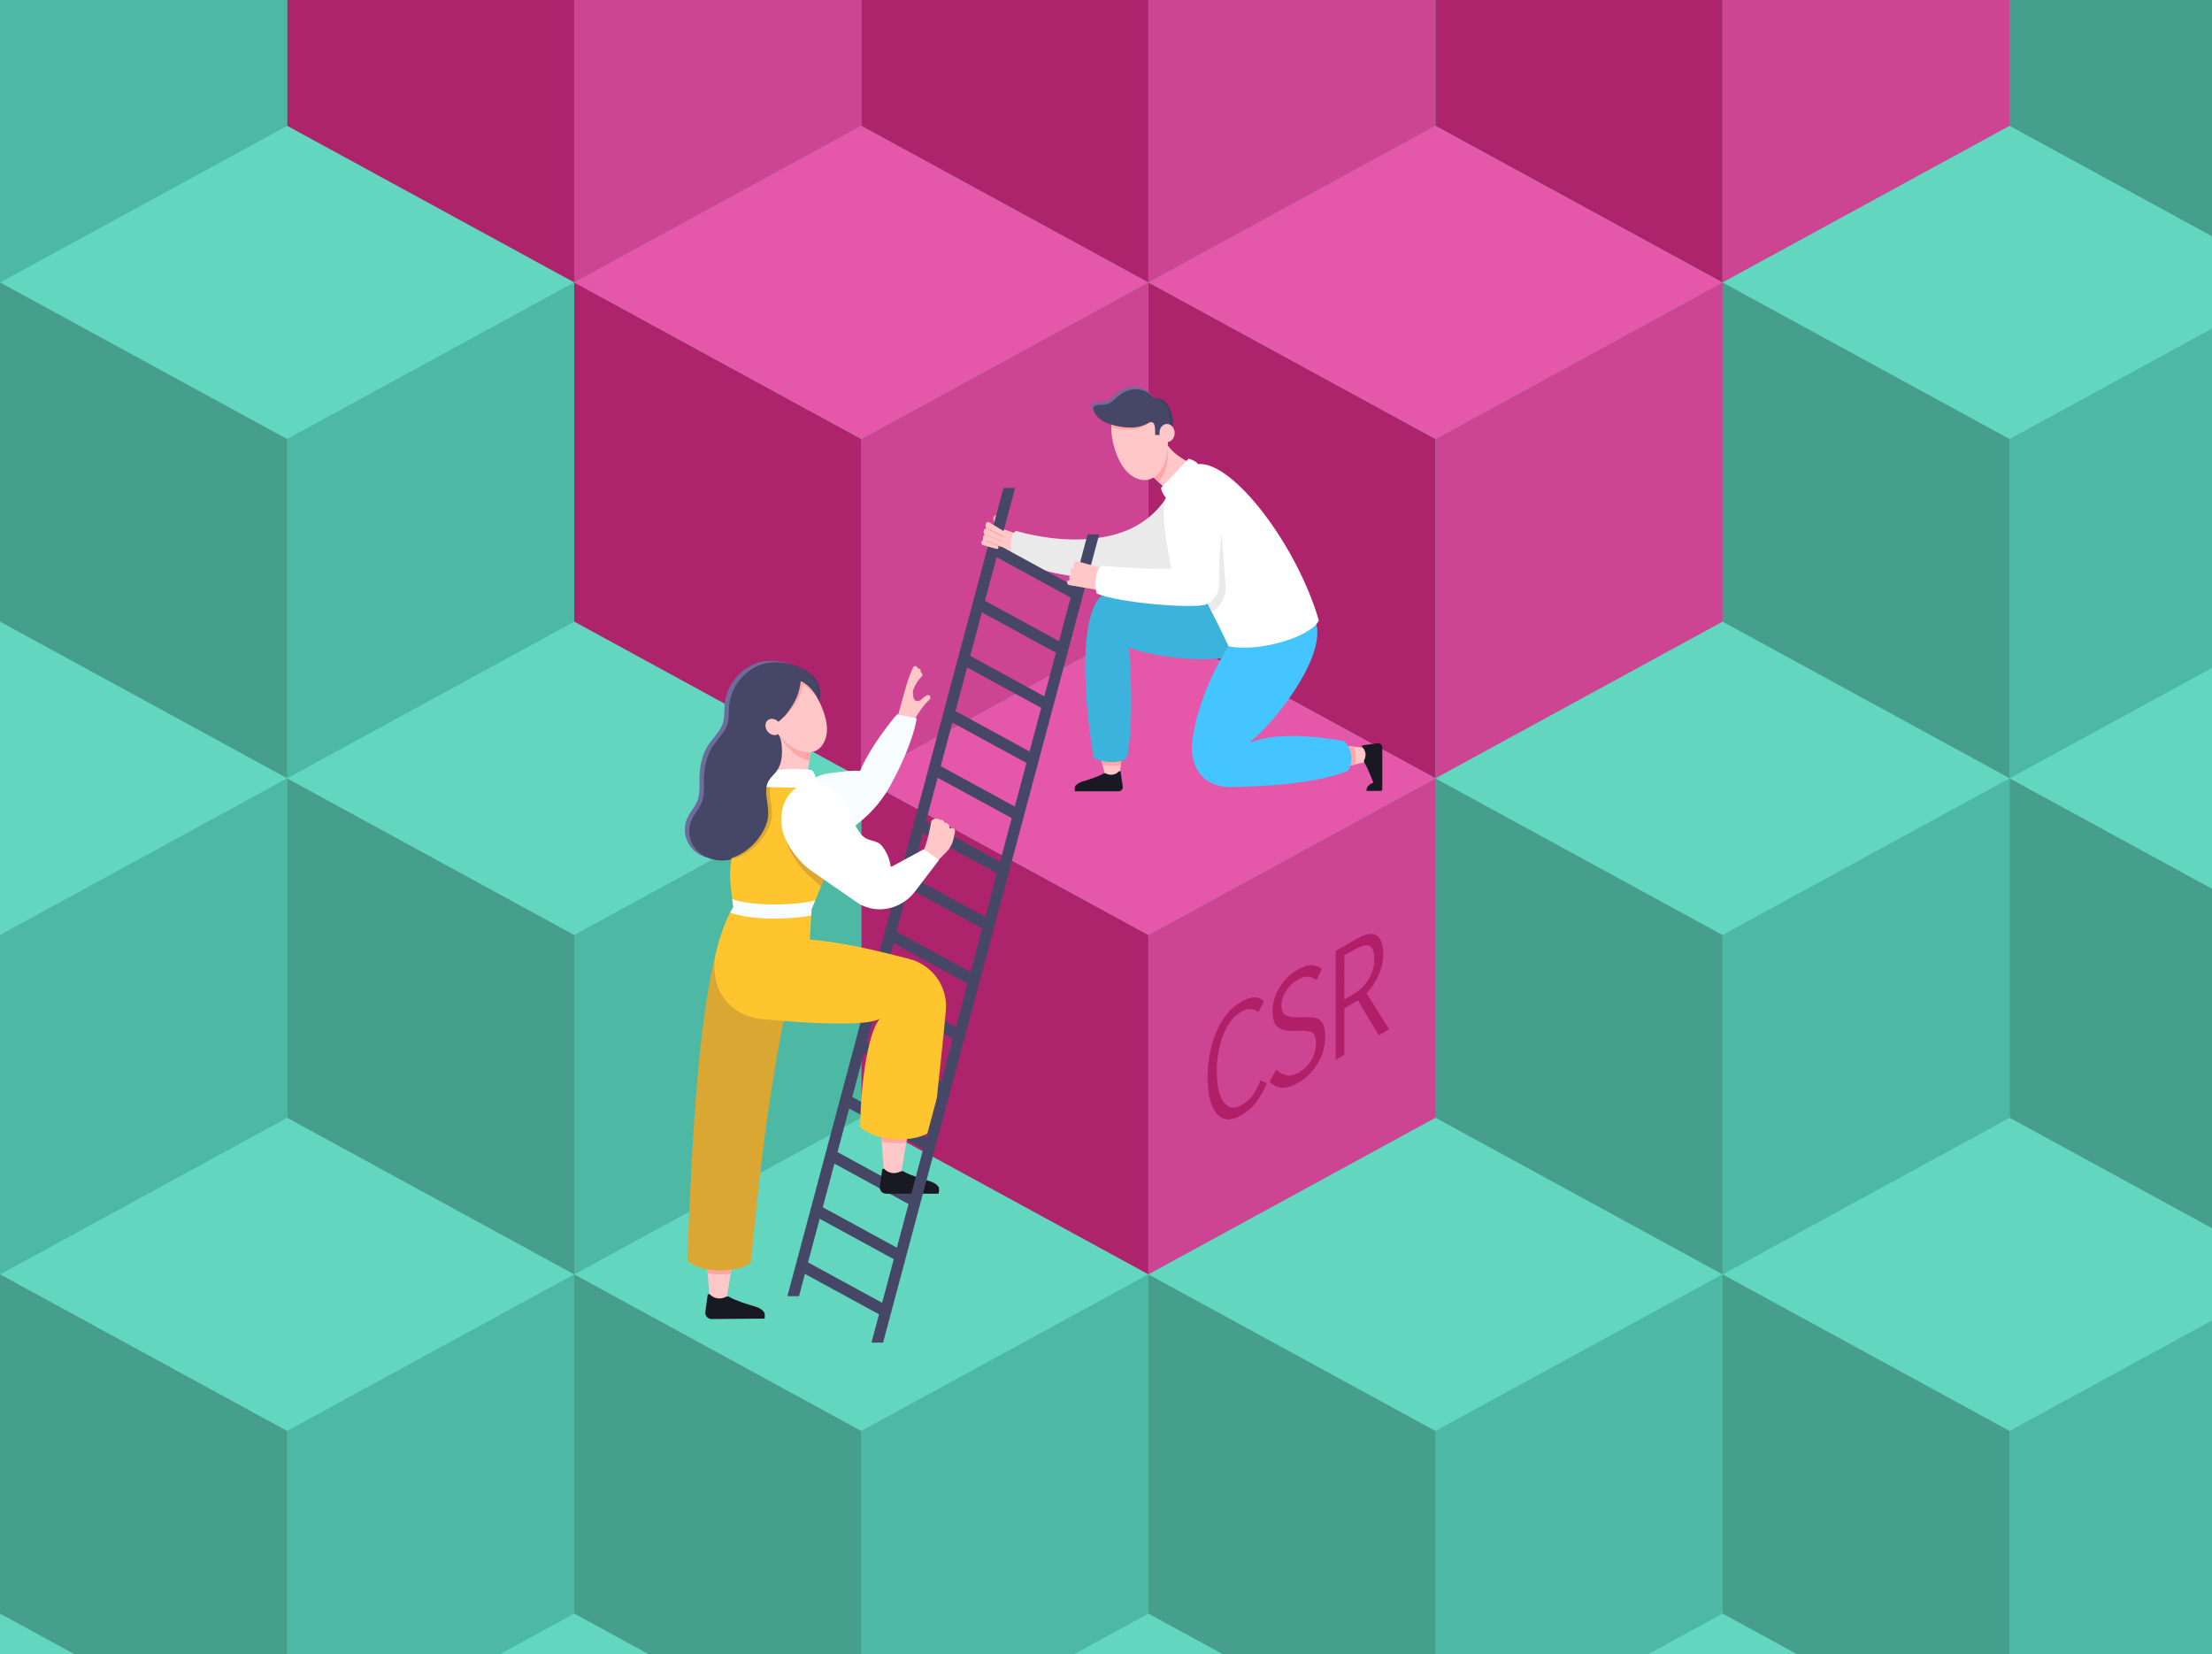 <?xml version="1.0" encoding="UTF-8"?> <svg xmlns="http://www.w3.org/2000/svg" id="Laag_1" viewBox="0 0 762.78 570.35"><defs><style>.cls-1{fill:#f6fcff;}.cls-2{fill:#eaeaea;}.cls-3{fill:#e557a8;}.cls-4{fill:#fff;}.cls-5{fill:#ffc7c7;}.cls-6{fill:#ffc52e;}.cls-7{fill:#ffa6a6;}.cls-8{fill:#63d6c0;}.cls-9{fill:#ae246c;}.cls-10{fill:#b11f69;}.cls-11{fill:#cc4492;}.cls-12{fill:#dba733;}.cls-13{fill:#191924;}.cls-14{fill:#3cb3dd;}.cls-15{fill:#3f3f63;}.cls-16{fill:#464666;}.cls-17{fill:#45c5ff;}.cls-18{fill:#6d6d9c;}.cls-19{fill:#469e8d;}.cls-20{fill:#4db9a5;}.cls-21{fill:none;stroke:#464666;stroke-miterlimit:10;stroke-width:4px;}</style></defs><rect class="cls-20" x="-549" y="-172.65" width="2075" height="828"></rect><polygon class="cls-19" points="594 439.34 692.99 493.34 692.99 610.34 594 556.34 594 439.34"></polygon><polygon class="cls-20" points="791.99 439.34 692.99 493.34 692.99 610.34 791.99 556.34 791.99 439.34"></polygon><polygon class="cls-8" points="692.99 385.34 594 439.34 692.99 493.34 791.99 439.34 692.99 385.34"></polygon><polygon class="cls-19" points="396 439.34 495 493.34 495 610.34 396 556.34 396 439.34"></polygon><polygon class="cls-20" points="594 439.34 495 493.34 495 610.34 594 556.34 594 439.34"></polygon><polygon class="cls-8" points="495 385.34 396 439.34 495 493.34 594 439.34 495 385.34"></polygon><polygon class="cls-19" points="198.01 439.34 297 493.34 297 610.34 198.01 556.34 198.01 439.34"></polygon><polygon class="cls-20" points="396 439.34 297 493.34 297 610.34 396 556.34 396 439.34"></polygon><polygon class="cls-8" points="297 385.34 198.01 439.34 297 493.34 396 439.34 297 385.34"></polygon><polygon class="cls-19" points=".01 439.34 99.01 493.34 99.01 610.34 .01 556.34 .01 439.34"></polygon><polygon class="cls-20" points="198.01 439.34 99.01 493.34 99.01 610.34 198.01 556.34 198.01 439.34"></polygon><polygon class="cls-8" points="99.01 385.34 .01 439.34 99.01 493.34 198.01 439.34 99.01 385.34"></polygon><polygon class="cls-20" points=".01 439.34 -98.99 493.34 -98.99 610.34 .01 556.34 .01 439.34"></polygon><polygon class="cls-8" points="-98.99 385.34 -197.98 439.34 -98.99 493.34 .01 439.34 -98.99 385.34"></polygon><polygon class="cls-19" points="594 97.35 692.99 151.35 692.99 268.35 594 214.35 594 97.35"></polygon><polygon class="cls-20" points="791.99 97.35 692.99 151.35 692.99 268.35 791.99 214.35 791.99 97.35"></polygon><polygon class="cls-8" points="692.99 43.35 594 97.35 692.99 151.35 791.99 97.35 692.99 43.35"></polygon><polygon class="cls-9" points="396 97.35 495 151.35 495 268.35 396 214.35 396 97.35"></polygon><polygon class="cls-11" points="594 97.35 495 151.35 495 268.35 594 214.35 594 97.35"></polygon><polygon class="cls-3" points="495 43.35 396 97.35 495 151.35 594 97.35 495 43.35"></polygon><polygon class="cls-9" points="198.01 97.35 297 151.35 297 268.35 198.01 214.35 198.01 97.35"></polygon><polygon class="cls-11" points="396 97.35 297 151.35 297 268.35 396 214.35 396 97.35"></polygon><polygon class="cls-3" points="297 43.35 198.01 97.35 297 151.35 396 97.35 297 43.35"></polygon><polygon class="cls-19" points=".01 97.35 99.01 151.35 99.01 268.35 .01 214.35 .01 97.35"></polygon><polygon class="cls-20" points="198.01 97.35 99.01 151.35 99.01 268.35 198.01 214.35 198.01 97.35"></polygon><polygon class="cls-8" points="99.01 43.35 .01 97.35 99.01 151.35 198.01 97.35 99.01 43.35"></polygon><polygon class="cls-20" points=".01 97.35 -98.99 151.35 -98.99 268.35 .01 214.35 .01 97.35"></polygon><polygon class="cls-8" points="-98.99 43.35 -197.98 97.35 -98.99 151.35 .01 97.35 -98.99 43.35"></polygon><polygon class="cls-19" points="692.99 268.35 791.99 322.35 791.99 439.34 692.99 385.34 692.99 268.35"></polygon><polygon class="cls-8" points="791.99 214.35 692.99 268.35 791.99 322.35 890.99 268.35 791.99 214.35"></polygon><polygon class="cls-19" points="495 268.35 594 322.35 594 439.34 495 385.34 495 268.35"></polygon><polygon class="cls-20" points="692.99 268.35 594 322.35 594 439.34 692.99 385.34 692.99 268.35"></polygon><polygon class="cls-8" points="594 214.35 495 268.35 594 322.35 692.99 268.35 594 214.35"></polygon><polygon class="cls-9" points="297 268.35 396 322.35 396 439.34 297 385.34 297 268.35"></polygon><polygon class="cls-11" points="495 268.35 396 322.35 396 439.34 495 385.34 495 268.35"></polygon><polygon class="cls-3" points="396 214.35 297 268.35 396 322.35 495 268.35 396 214.35"></polygon><polygon class="cls-19" points="99.01 268.35 198.01 322.35 198.01 439.34 99.01 385.34 99.01 268.35"></polygon><polygon class="cls-20" points="297 268.35 198.01 322.35 198.01 439.34 297 385.34 297 268.35"></polygon><polygon class="cls-8" points="198.01 214.35 99.01 268.35 198.01 322.35 297 268.35 198.01 214.35"></polygon><polygon class="cls-19" points="-98.99 268.35 .01 322.35 .01 439.34 -98.99 385.34 -98.99 268.35"></polygon><polygon class="cls-20" points="99.01 268.35 .01 322.35 .01 439.34 99.01 385.34 99.01 268.35"></polygon><polygon class="cls-8" points=".01 214.35 -98.99 268.35 .01 322.35 99.01 268.35 .01 214.35"></polygon><polygon class="cls-8" points="791.99 556.34 692.99 610.34 791.99 664.34 890.99 610.34 791.99 556.34"></polygon><polygon class="cls-8" points="594 556.34 495 610.34 594 664.34 692.99 610.34 594 556.34"></polygon><polygon class="cls-8" points="396 556.34 297 610.34 396 664.34 495 610.34 396 556.34"></polygon><polygon class="cls-8" points="198.01 556.34 99.01 610.34 198.01 664.34 297 610.34 198.01 556.34"></polygon><polygon class="cls-8" points=".01 556.34 -98.99 610.34 .01 664.34 99.01 610.34 .01 556.34"></polygon><polygon class="cls-19" points="692.99 -73.64 791.99 -19.65 791.99 97.35 692.99 43.35 692.99 -73.64"></polygon><polygon class="cls-9" points="495 -73.64 594 -19.65 594 97.35 495 43.35 495 -73.64"></polygon><polygon class="cls-11" points="692.99 -73.64 594 -19.65 594 97.35 692.99 43.35 692.99 -73.64"></polygon><polygon class="cls-9" points="297 -73.64 396 -19.65 396 97.35 297 43.35 297 -73.64"></polygon><polygon class="cls-11" points="495 -73.64 396 -19.65 396 97.35 495 43.35 495 -73.64"></polygon><polygon class="cls-9" points="99.01 -73.64 198.01 -19.65 198.01 97.35 99.01 43.35 99.01 -73.64"></polygon><polygon class="cls-11" points="297 -73.64 198.01 -19.65 198.01 97.35 297 43.35 297 -73.64"></polygon><polygon class="cls-19" points="-98.99 -73.64 .01 -19.65 .01 97.35 -98.99 43.35 -98.99 -73.64"></polygon><polygon class="cls-20" points="99.01 -73.64 .01 -19.65 .01 97.35 99.01 43.35 99.01 -73.64"></polygon><path class="cls-7" d="M345.54,187.47c.55-3.01,.29-6.13-.74-9.01-.21-.59-.72-1.02-1.39-.87-.56,.13-1.09,.78-.88,1.37,.97,2.72,1.2,5.56,.69,8.4-.11,.62,.54,1.17,1.11,1.2,.7,.03,1.1-.48,1.22-1.09h0Z"></path><path class="cls-5" d="M356.98,186.43c-4.18-1.72-10.85-3.94-10.85-3.94-.52-.31-3.6,6.77-3.16,6.91l11.29,3.24c1.28,.1,2.56-1.39,3.09-2.55l.14-.3h0c.65-.72,.39-2.99-.51-3.36Z"></path><path class="cls-5" d="M464.45,257.18l9.78,1.02,1,3.44-10.73,2.59c-1.73,.42-4.93,.63-6.58-.02l-4.78-1.86c-1.89-.74-1.56-3.48,.46-3.74l10.84-1.43Z"></path><path class="cls-13" d="M475,256.26c-1.82,.27-4.49,.65-4.66,.65-.11,0-.23,.01-.34,.03-.39,.07-.51,.5-.21,.74,.65,.52,1.72,2.25,.65,4.33-.14,.28-.13,.61,.04,.88,1.13,1.83,3.1,6.9,3.12,6.98-1.16,.31-2.4,1.35-2.4,2.59v.24h4.91c.31,0,.56-.25,.56-.56v-14.47c0-.88-.79-1.56-1.68-1.43Z"></path><path class="cls-5" d="M386.75,261.25l-1.03,9.65-3.49,.99-2.62-10.59c-.42-1.71-.64-4.86,.02-6.49l1.88-4.71c.75-1.87,3.52-1.53,3.79,.46l1.45,10.7Z"></path><path class="cls-13" d="M370.88,270.93c.75-.91,1.75-1.31,2.75-1.6,1.33-.39,4.97-1.5,6.82-2.62,.27-.16,.6-.18,.88-.04,2.12,1.06,3.87,.01,4.4-.64,.24-.29,.68-.18,.75,.2,.02,.11,.03,.22,.03,.33,0,.17,.39,2.81,.66,4.6,.13,.87-.55,1.66-1.45,1.66h-15.03s-.27-1.34,.19-1.89Z"></path><path class="cls-7" d="M381.51,250.1l-1.88,4.71c-.65,1.63-.44,4.79-.02,6.49l.6,2.43c2.12,.46,4.47,.52,6.27,0l.27-2.49-1.45-10.7c-.27-1.99-3.05-2.33-3.79-.46Z"></path><path class="cls-14" d="M413.47,204.93c-7.24-1.42-16.49-6.02-32.05-.37-9.2,3.34-8.32,33.61-4.25,56.77,3.36,1.71,9.32,2.11,11.5-.16,2.83-14.32,.52-38.03,.65-37.97,9.97,4.38,52.51,9.66,49-10.6,0,0-17.85-6.3-24.85-7.67Z"></path><path class="cls-5" d="M395.47,162.25c.67-.33,1.21-.95,1.64-1.56,1.73-2.41,3.42-6.47,4.16-9.4,2.15,4.22,4.92,6.19,9.51,8.61,3.19,1.68,.25,6.19-3.52,9.02-3.61,2.7-8.72-3.87-11.79-6.68Z"></path><path class="cls-5" d="M395.47,162.25c.67-.33,1.21-.95,1.64-1.56,1.73-2.41,3.42-6.47,4.16-9.4,2.15,4.22,4.92,6.19,9.51,8.61,3.19,1.68,.25,6.19-3.52,9.02-3.61,2.7-8.72-3.87-11.79-6.68Z"></path><ellipse class="cls-15" cx="399.81" cy="144.99" rx="4.59" ry="7.72" transform="translate(-13.22 43.6) rotate(-6.14)"></ellipse><ellipse class="cls-16" cx="398.97" cy="145.2" rx="4.59" ry="7.72" transform="translate(-13.24 43.51) rotate(-6.14)"></ellipse><path class="cls-7" d="M400.16,165.44c2.41-3.26,2.87-7.78,2.38-12.02-.45-.64-.87-1.35-1.26-2.13-.74,2.93-2.43,6.99-4.16,9.4-.44,.61-.97,1.23-1.64,1.56,1.13,1.03,2.53,2.57,4.03,3.97,.22-.24,.44-.5,.65-.78Z"></path><path class="cls-5" d="M401.26,143.92c-2.04-6.39-12.67-7.22-16.47-2.04-3.41,4.65-.62,14.27,2.21,18.69,3.08,4.83,9.08,7.27,13.01,1.96,3.74-5.06,3.07-12.94,1.26-18.61Z"></path><path class="cls-7" d="M389.65,148.14c2.04-.06,4.11-.58,5.78-1.75,2.5-1.76,3.22-4.2,2.65-6.38-4.05-2.49-10.51-1.92-13.3,1.88-1.05,1.44-1.51,3.35-1.56,5.43,2.07,.57,4.32,.89,6.43,.83Z"></path><path class="cls-18" d="M395.5,144.8c-1.66,1.17-3.73,1.69-5.78,1.75-2.44,.07-5.05-.36-7.37-1.11-1.92-.62-3.77-1.46-4.97-3.16-1.21-1.72-1.68-3.39,.99-3.58,.79-.06,1.6,.02,2.38-.13,2.19-.43,3.42-2.41,5.18-3.58,1.87-1.25,4.07-1.9,6.33-1.55,5.91,.92,8.48,7.66,3.24,11.35Z"></path><path class="cls-16" d="M396.13,145.66c-1.66,1.17-3.73,1.69-5.78,1.75-2.44,.07-5.05-.36-7.37-1.11-1.92-.62-3.77-1.46-4.97-3.16-1.21-1.72-1.68-3.39,.99-3.58,.79-.06,1.6,.02,2.38-.13,2.19-.43,3.42-2.41,5.18-3.58,1.87-1.25,4.07-1.9,6.33-1.55,5.91,.92,8.48,7.66,3.24,11.35Z"></path><path class="cls-16" d="M402.57,145.03c-.18,.73-1.99,4.9-1.99,4.9l-2.21,.07s0-2.15-.21-3.2c-.24-1.17-1.04-1.59-2.19-.95-1.01,.56-1.63,.59-2.77,.57-.38-.76-.23-1.97-.14-2.76,.12-.99,.4-1.77,1.21-2.43,.96-.79,2.55-2.54,3.69-2.4,1.67,.21,2.63,2.8,3.91,3.89,.85,.73,.96,1.25,.7,2.31Z"></path><path class="cls-7" d="M466.54,257.39l-2.09-.22-10.84,1.43c-2.02,.27-2.36,3.01-.46,3.74l4.78,1.86c1.66,.64,4.85,.43,6.58,.02l2.88-.69c.48-1.99,.15-4.3-.84-6.14Z"></path><path class="cls-17" d="M427.44,217.71c-4.79,5.54-13.51,20.14-16.1,36.31-1.53,9.56,2.55,16.75,12.18,17.35,0,0,28,.06,41.29-5.64,2.1-2.89,1.33-7.89-1.36-10.26-10.85-1.81-23.27-2.97-32.24,.51-.13,.05-.23-.12-.12-.21,8.74-6.45,35.83-40.42,16.19-47.29,0,0-15.22,3.88-19.85,9.24Z"></path><polygon class="cls-16" points="275.52 446.89 350.05 168.25 346.04 168.25 271.52 446.89 275.52 446.89"></polygon><path class="cls-4" d="M423.66,222.84c10.87,2.13,28.5-3.4,31.12-8.91-7.5-25.94-29.75-55.17-41.7-53.91-3.67,.39-11.05,8.19-10.99,11.64,.87,12.06,16.04,38.98,21.57,51.17Z"></path><path class="cls-2" d="M350.39,183.06c-2.16,.88-2.2,6.8-1.27,8.92,13.24,8.43,39.31,9.2,52.05,5.26,11.22-3.46,9.46-21.07,9.62-21.39,.3-.6-8.7-4.18-8.7-4.18,0,0-3.38,6.35-11.94,10.5-7.9,3.83-21.95,5.86-39.76,.89Z"></path><path class="cls-2" d="M418.43,172.57c-2.45-2.89-6.41-4.27-10.15-3.55-2.44,.47-4.6,1.7-6.1,3.54,.33,2.56,1.34,6.11,2.74,10.15,3.2,8.75,8.51,19.41,12.95,28.3,.18-.07,.33-.14,.45-.21,2.47-1.51,4.67-5.69,4.36-8.54-.53-4.89-1.38-26.29-4.25-29.68Z"></path><path class="cls-5" d="M399.83,149.36c.06,1.72,1.28,3.07,2.72,3.03,1.45-.05,2.57-1.48,2.52-3.19-.06-1.72-1.28-3.07-2.72-3.03-1.45,.05-2.58,1.48-2.52,3.19Z"></path><path class="cls-4" d="M400.39,168.18l9.5-10.05s2.81,.84,3.19,1.9c-1.3,4.2-8.55,10.73-10.99,11.64-1.72-2.03-1.7-3.49-1.7-3.49Z"></path><path class="cls-5" d="M339.92,180.7c.19-.63,.69-.93,1.11-.67l5.34,3.24c.33,.2,.48,.76,.33,1.26-.15,.48-.52,.71-.84,.55l-5.47-2.76c-.45-.23-.66-.96-.46-1.62h0Z"></path><path class="cls-5" d="M340.27,182.23l6.03,3.03c.3,.15,.47,.62,.37,1.07-.1,.48-.45,.76-.76,.63l-6.18-2.5c-.44-.18-.67-.89-.48-1.53v-.02c.17-.58,.62-.88,1.01-.68Z"></path><path class="cls-7" d="M340.76,182.35h0c.03-.11,.1-.16,.16-.13l5.2,2.69c.06,.03,.09,.14,.07,.23-.03,.09-.1,.14-.16,.11l-5.2-2.69c-.06-.03-.09-.12-.07-.21Z"></path><path class="cls-7" d="M340.19,184.57h0c.02-.11,.09-.16,.15-.14l5.22,2.09c.06,.03,.1,.13,.08,.22-.02,.1-.09,.15-.15,.13l-5.22-2.09c-.06-.02-.1-.12-.08-.21Z"></path><g><line class="cls-21" x1="342.7" y1="189.29" x2="371.78" y2="205.15"></line><line class="cls-21" x1="337.6" y1="208.29" x2="366.68" y2="224.15"></line><line class="cls-21" x1="332.5" y1="227.29" x2="361.58" y2="243.15"></line><line class="cls-21" x1="327.4" y1="246.29" x2="356.48" y2="262.15"></line><line class="cls-21" x1="322.3" y1="265.29" x2="351.38" y2="281.15"></line><line class="cls-21" x1="317.2" y1="284.29" x2="346.28" y2="300.15"></line><line class="cls-21" x1="312.1" y1="303.29" x2="341.18" y2="319.15"></line><line class="cls-21" x1="307" y1="322.29" x2="336.08" y2="338.15"></line><line class="cls-21" x1="301.9" y1="341.29" x2="330.98" y2="357.15"></line><line class="cls-21" x1="296.8" y1="360.29" x2="325.88" y2="376.15"></line><line class="cls-21" x1="291.7" y1="379.29" x2="320.78" y2="395.15"></line><line class="cls-21" x1="286.6" y1="398.29" x2="315.68" y2="414.15"></line><line class="cls-21" x1="281.5" y1="417.29" x2="310.58" y2="433.15"></line><line class="cls-21" x1="276.4" y1="436.29" x2="305.48" y2="452.15"></line></g><path class="cls-15" d="M282.32,242.17c-.11,.35-.25,.69-.41,1.04-2.29,5.05-8.78,6.37-13.71,8.25,.16-.06,1.4,2.52,1.5,2.77,.67,1.72,.74,3.45,.74,5.26,0,2.56-.53,4.98-2.19,7.02-.81,1-1.83,1.84-2.45,2.96-1.13,2.06-.82,4.63-.5,6.85,.37,2.53,.73,4.79-.03,7.32-2.34,7.82-11.89,15.56-20.48,12.25-2.58-.99-4.69-3.1-5.68-5.65-.88-2.29-.85-4.91,.08-7.18,.96-2.35,2.99-4.28,3.78-6.75,.93-2.9,.37-6.07,.62-9.05,.27-3.21,.94-6.41,2.64-9.2,1.49-2.43,3.68-4.4,4.93-6.98,1.12-2.3,.85-4.85,1.03-7.31,.15-2.09,.8-4.25,1.74-6.14,1.89-3.79,5.25-6.88,9.3-8.31,8.08-2.86,22.54,2.21,19.07,12.83Z"></path><path class="cls-18" d="M280,241.48c-.11,.35-.25,.69-.41,1.04-2.29,5.05-8.78,6.37-13.71,8.25,.16-.06,1.4,2.52,1.5,2.77,.67,1.72,.74,3.45,.74,5.26,0,2.56-.53,4.98-2.19,7.02-.81,1-1.83,1.84-2.45,2.96-1.13,2.06-.82,4.63-.5,6.85,.37,2.53,.73,4.79-.03,7.32-2.34,7.82-11.89,15.56-20.48,12.25-2.58-.99-4.69-3.1-5.68-5.65-.88-2.29-.85-4.91,.08-7.18,.96-2.35,2.99-4.28,3.78-6.75,.93-2.9,.37-6.07,.62-9.05,.27-3.21,.94-6.41,2.64-9.2,1.49-2.43,3.68-4.4,4.93-6.98,1.12-2.3,.85-4.85,1.03-7.31,.15-2.09,.8-4.25,1.74-6.14,1.89-3.79,5.25-6.88,9.3-8.31,8.08-2.86,22.54,2.21,19.07,12.83Z"></path><path class="cls-5" d="M243.4,430.17l1.23,16.99s4.82,4.57,4.99,4.72,.77-2.99,1.03-4.67c.81-5.3,2.78-16.81,2.78-16.81l-5.21-5.67-4.81,5.44Z"></path><path class="cls-13" d="M263.39,452.28c-.93-1.12-2.19-1.61-3.42-1.96-1.65-.47-6.18-1.81-8.49-3.18-.33-.2-.75-.22-1.1-.04-2.61,1.34-4.8,.05-5.46-.75-.3-.36-.85-.22-.93,.26-.02,.13-.04,.27-.04,.41,0,.2-.41,3.1-.72,5.3-.18,1.3,.85,2.47,2.18,2.45l18.23-.15s.32-1.67-.25-2.35Z"></path><path class="cls-5" d="M312.91,238.24c.61-2.32,1.84-4.47,3.54-6.19,.35-.35,.85-.49,1.28-.17,.36,.27,.52,.91,.17,1.27-1.6,1.63-2.71,3.57-3.29,5.77-.13,.48-.78,.66-1.19,.5-.51-.2-.63-.7-.5-1.18h0Z"></path><path class="cls-5" d="M312.78,237.27c.44-2.36,1.5-4.59,3.07-6.43,.32-.38,.81-.55,1.27-.26,.38,.25,.58,.87,.26,1.25-1.48,1.74-2.44,3.76-2.86,5.99-.09,.49-.73,.72-1.15,.58-.52-.17-.68-.65-.59-1.14h0Z"></path><path class="cls-5" d="M309.92,245.69c-2.36,5.91,3.68,5.21,5.57,2.14,3.12-5.08,4.02-5.53,4.98-6.54,.63-.66,.5-1.82-.66-1.59-.93,.19-1.76,1.4-2.67,1.81-1.22,.54-1.99-.1-2.19-1.31-.47-2.85,.18-6.44,1.4-9.01,.57-1.2-.93-2.26-1.54-1-.2,.41-1.28,3.11-1.59,3.99-.87,2.46-3.13,11.09-3.3,11.51Z"></path><path class="cls-1" d="M286.1,266.62s7.66-1.2,10.48-.84c4.29-9.87,12.73-19.47,12.73-19.47,0,0,4.14,.71,6.81,1.32-.99,6.78-5.62,16.66-7.28,19.73-.29,.54-.57,1.07-.84,1.62-2.88,5.92-7.12,11.11-12.39,15.13h0c-3.85,3.89-9.74,5.02-14.8,2.86l-.1-.04c-5.2-2.23-7.34-8.38-4.61-13.29l.55-.99c1.92-3.45,5.47-5.72,9.44-6.04Z"></path><path class="cls-7" d="M251.94,439.18c.75-4.53,1.48-8.79,1.48-8.79l-5.21-5.67-4.81,5.44,.64,8.88c2.53,.43,5.34,.47,7.9,.14Z"></path><path class="cls-12" d="M236.98,434.42c3.75,4.6,17.56,4.77,21.97,.78,3.53-38.39,9.14-84.64,20.91-121.7-6.59-2.18-18.98-1.49-26.96-.79-12.1,18.95-14.3,83.31-15.92,121.7Z"></path><path class="cls-5" d="M279.76,255.39c-.74,.16-1.57,0-2.31-.21-2.93-.83-6.89-3-9.37-4.86,1.01,4.7,.47,10.42-1.62,15.23-1.45,3.34,3.46,5.89,8.28,5.77,4.62-.12,4.39-11.77,5.02-15.92Z"></path><path class="cls-5" d="M303.57,387.2l1.23,16.99s4.82,4.57,4.99,4.72,.77-2.99,1.03-4.67c.81-5.3,2.78-16.81,2.78-16.81l-5.21-5.67-4.81,5.44Z"></path><path class="cls-5" d="M319.05,297.54h0c-1.21-.03-1.96-1.31-1.39-2.37,2.29-4.3,3.45-11.78,3.5-11.96h0c.09-.31,.32-.56,.62-.69l.26-.11c.6-.25,1.28-.21,1.83,.11h0c.17,.1,.37,.14,.57,.13h0c.43-.04,.84,.17,1.04,.53l.26,.45,.26,.03c.71,.09,1.26,.61,1.37,1.3l.11,.71,.4-.13c.49-.16,1.01,.03,1.27,.45h0c.17,.28,.23,.61,.15,.93l-.54,2.43c-.36,1.64-1.19,3.16-2.39,4.38l-2.73,2.79h0c-1.01,1.23-2.7,1.69-4.21,1.16l-.39-.14Z"></path><path class="cls-7" d="M312.47,394.04c.61-3.63,1.12-6.61,1.12-6.61l-5.21-5.67-4.81,5.44,.46,6.42c2.76,.57,5.73,.69,8.44,.41Z"></path><path class="cls-6" d="M313.55,330.62c-11.43-2.98-22.52-5.62-34.28-6.71h0v-.02l.58-10.38,6.72-16.18-1.36-25.13-3.1-.48-8.78-3.31-11.12,2.92-9.31,11.9s-.25,10.79-.85,14.33c-.64,3.74-.11,8.76,.85,15.17h0c-2.27,3.55-4.19,8.7-5.82,14.98-2.9,11.13,2.8,22.75,16.75,23.74,0,0,33.88,3.44,39.6-.27-4.41,5-6.84,25.06-6.76,37.38,6.25,5.96,22.21,5.36,25.37,.19,1.54-15.83,3.28-30.52,4.13-40.45,.7-8.13-4.62-15.59-12.61-17.67Z"></path><path class="cls-12" d="M262.2,271.32l-9.31,11.9s-.2,8.63-.67,12.99c6.23-1.34,11.81-7.02,13.53-12.74,.76-2.53,.4-4.78,.03-7.32-.27-1.85-.53-3.94,.05-5.78l-3.62,.95Z"></path><path class="cls-4" d="M279.67,265.49c-3.36-.6-10.86-.66-14.45,.71-1.64,.63-3.02,5.12-3.02,5.12l19.9,.39s-.82-5.93-2.43-6.22Z"></path><path class="cls-16" d="M281.53,241.97c-.11,.35-.25,.69-.41,1.04-2.29,5.05-8.78,6.37-13.71,8.25,.16-.06,1.4,2.52,1.5,2.77,.67,1.72,.74,3.45,.74,5.26,0,2.56-.53,4.98-2.19,7.02-.81,1-1.83,1.84-2.45,2.96-1.13,2.06-.82,4.63-.5,6.85,.37,2.53,.73,4.79-.03,7.32-2.34,7.82-11.89,15.56-20.48,12.25-2.58-.99-4.69-3.1-5.68-5.65-.88-2.29-.85-4.91,.08-7.18,.96-2.35,2.99-4.28,3.78-6.75,.93-2.9,.37-6.07,.62-9.05,.27-3.21,.94-6.41,2.64-9.2,1.49-2.43,3.68-4.4,4.93-6.98,1.12-2.3,.85-4.85,1.03-7.31,.15-2.09,.8-4.25,1.74-6.14,1.89-3.79,5.25-6.88,9.3-8.31,8.08-2.86,22.54,2.21,19.07,12.83Z"></path><path class="cls-7" d="M277.45,255.18c-2.93-.83-6.89-3-9.37-4.86,.2,.93,.34,1.9,.42,2.9,2.36,4.05,5.85,7.83,10.21,9,.13,.04,.26,.06,.4,.09,.3-2.69,.42-5.35,.66-6.92-.74,.16-1.57,0-2.31-.21Z"></path><path class="cls-5" d="M264.3,245.92c-2.35-5.98,5.1-12.89,11.09-11.26,5.37,1.47,9.12,10.31,9.7,15.29,.62,5.43-2.39,10.81-8.54,9.15-5.86-1.58-10.15-7.87-12.24-13.18Z"></path><path class="cls-7" d="M281.71,240.42c-1.64-2.77-3.8-5.07-6.32-5.75-.61-.17-1.24-.24-1.87-.24,2.95,.65,5.89,3.16,8.18,6Z"></path><path class="cls-7" d="M264.3,245.92c.53,1.36,1.21,2.78,2.02,4.17,.13-.04,.24-.07,.32-.11,.83-.41,1.55-1.02,2.29-1.53,1.65-1.15,2.89-2.57,4.15-4.14,1.31-1.65,2.39-3.42,3.08-5.44,.35-1.03,.85-2.35,.81-3.54-.51-.29-1.03-.51-1.57-.66-5.99-1.63-13.44,5.27-11.09,11.26Z"></path><path class="cls-16" d="M275.66,237.54c-.45,2.08-1.33,3.96-2.45,5.74-1.07,1.71-2.14,3.25-3.66,4.57-.68,.59-1.33,1.27-2.11,1.77-.58,.38-3.31,.93-3.82,.83-1.27-.25-2.06-.93-2.82-1.9-1.5-1.9-2.55-3.27-2.43-5.8,.19-3.82,1.79-8.79,5.51-10.61,2.84-1.39,8.43-2.1,11.14-.06,1.67,1.27,1,3.76,.63,5.46Z"></path><path class="cls-5" d="M268.67,249.15c1,1.32,.91,3.05-.2,3.87-1.11,.82-2.82,.42-3.82-.9-1-1.32-.91-3.05,.2-3.87,1.11-.82,2.82-.42,3.82,.9Z"></path><path class="cls-12" d="M270.18,285.65c.22,4.58,3.79,11.89,8.74,16.19l4.2,3.82,3.46-8.34-1.36-25.13-3.1-.48-1.45-.55c-7,.57-10.83,7.23-10.48,14.49Z"></path><path class="cls-4" d="M318.56,292.81l5.24,3.7-8.36,10.97c-3.22,4.18-8.65,6.62-13.92,5.91-2.06-.28-4.05-.98-5.78-2.12l-15.16-10.48c-5.49-3.61-10.01-10.39-10.84-14.9-1.45-7.83,2.17-15.62,10.51-16,0,0,6.35,.42,9.78,4.6,2.82,3.43,3.79,9.44,6.83,13.08,2.48,2.97,5.37,1.67,7.3,4.13,2.93,3.73,2.97,7.29,2.97,7.29l11.42-6.18Z"></path><path class="cls-4" d="M307.37,298.77c-.11-.12-.29-.13-.42-.03l-1.72,1.48c-.12,.11-.14,.29-.03,.41,.06,.07,.14,.1,.22,.1,.07,0,.14-.02,.19-.07l1.72-1.48c.12-.11,.14-.29,.03-.41Z"></path><path class="cls-1" d="M279.74,315.61l.12-2.1,1.28-3.09c-6.07,1.65-20.81,2.27-28.64-.43,.12,.88,.25,1.79,.39,2.74h0c-.37,.58-.73,1.21-1.08,1.87,7.1,2.79,21,2.45,27.93,1.02Z"></path><path class="cls-5" d="M339,185.1c.16-.54,.56-.83,.94-.67l5.82,2.48c.31,.13,.47,.6,.37,1.06-.1,.44-.41,.7-.71,.6l-5.93-1.97c-.45-.15-.68-.85-.5-1.48v-.02Z"></path><path class="cls-5" d="M339.21,186.21l4.77,1.75c.24,.09,.39,.44,.33,.79-.06,.36-.31,.59-.55,.53l-4.86-1.34c-.34-.09-.55-.6-.44-1.1v-.02c.1-.46,.43-.74,.75-.62Z"></path><path class="cls-7" d="M340.02,186.46h0c.02-.11,.09-.17,.15-.14l4.03,1.55c.06,.02,.1,.12,.08,.22-.02,.1-.09,.15-.15,.13l-4.03-1.55c-.06-.02-.1-.11-.08-.21Z"></path><path class="cls-13" d="M323.56,409.06c-.93-1.12-2.19-1.61-3.42-1.96-1.65-.47-6.18-1.81-8.49-3.18-.33-.2-.75-.22-1.1-.04-2.61,1.34-4.8,.05-5.46-.75-.3-.36-.85-.22-.93,.26-.02,.13-.04,.27-.04,.41,0,.2-.41,3.1-.72,5.3-.18,1.3,.85,2.47,2.18,2.45h18.04s.5-1.81-.07-2.5Z"></path><polygon class="cls-16" points="304.52 462.89 379.04 184.25 375.04 184.25 300.52 462.89 304.52 462.89"></polygon><path class="cls-5" d="M383.22,196.87c-4.68-1.47-11.28-3.24-11.28-3.24-.59-.28-1.31,0-1.61,.64h0c-.22,.47-.14,1,.15,1.36-.48-.05-.96,.23-1.18,.72v.02c-.27,.59-.05,1.25,.47,1.53-.38,.04-.74,.3-.92,.69v.02c-.22,.47-.11,.99,.22,1.3-.43-.1-.89,.16-1.04,.62v.02c-.18,.51,.09,1.04,.58,1.15l12.26,2.12c1.4-.01,2.64-1.73,3.1-3.03l.12-.34h0c.64-.83,.14-3.27-.87-3.59Z"></path><path class="cls-4" d="M379.67,195.17c-1.91,1.47-2.38,6.4-1.51,9.42,7.23,3.3,34.11,5.41,37.75,3.78,2.65-1.18,4.41-3.8,4.47-6.67,.11-4.92-.07-5.28,.21-9.61,.18-2.67,.35-5.33,.53-8,.27-4.15,1.1-8.66-1.31-12.39-2.05-3.18-5.8-5.05-9.61-4.81-3.38,.21-6.41,1.88-8.12,4.77-2.24,3.8,.72,18.26,1.82,24.3-8.75,.47-16.3-.49-24.24-.8Z"></path><g><path class="cls-10" d="M436.85,373.47c-.93,2.23-2.08,4.34-3.4,6.22-1.34,1.91-3.23,3.56-5.65,4.94-3.48,1.98-6.24,1.72-8.3-.77-2.05-2.5-3.08-6.64-3.08-12.45,0-5.38,.98-10.52,2.95-15.42,1.97-4.91,4.88-8.45,8.72-10.64,1.45-.86,2.88-1.37,4.25-1.51,1.23-.09,2.4,.35,3.5,1.34l-1.89,3.76c-.78-.66-1.7-1.01-2.73-1.04-1.04,0-2.15,.33-3.28,.99-2.63,1.5-4.68,4.18-6.15,8.04s-2.21,7.89-2.21,12.07c0,5.43,.83,9.12,2.49,11.09,1.66,1.96,3.53,2.35,5.63,1.15,2.04-1.16,3.52-2.43,4.44-3.82,.99-1.51,1.84-3.18,2.53-4.91l2.17,.96Z"></path><path class="cls-10" d="M440.12,368.73c.98,1.04,2.15,1.73,3.48,2.02,1.28,.25,2.72-.07,4.19-.95,1.82-1.03,3.27-2.44,4.35-4.2,1.08-1.77,1.63-3.73,1.64-5.89,0-2.11-.5-3.39-1.49-3.84-1-.45-2.49-.62-4.47-.48h-1.52c-1.96,.23-3.78-.13-5.34-1.07-1.43-.91-2.14-2.79-2.14-5.63,0-2.89,.82-5.65,2.46-8.29,1.64-2.63,3.71-4.66,6.2-6.08,1.91-1.09,3.5-1.61,4.78-1.56,1.31,.06,2.5,.52,3.5,1.34l-1.74,3.72c-.82-.54-1.72-.9-2.68-1.07-1.02-.19-2.28,.14-3.79,1-1.62,.92-2.97,2.21-4.04,3.86-1.08,1.65-1.62,3.29-1.62,4.92-.04,1.91,.64,3.29,1.81,3.65,1.16,.43,2.41,.61,3.72,.55h2.62c2.7-.17,4.53,.26,5.49,1.29,.96,1.02,1.44,2.81,1.44,5.37,0,3.4-.88,6.53-2.65,9.38-1.77,2.85-3.94,5.02-6.53,6.49-.97,.56-1.93,1.01-2.89,1.34-.85,.29-1.68,.45-2.48,.46-.77,0-1.51-.13-2.19-.41-.89-.4-1.69-.98-2.4-1.72l2.3-4.2Z"></path><path class="cls-10" d="M463.6,363.64l-3.01,1.71v-37.52l7.51-4.28c2.94-1.67,5.15-2,6.65-.99,1.5,1.01,2.25,3.23,2.25,6.66,0,2.3-.63,4.86-1.74,7.23-1.16,2.55-2.5,4.54-4.03,5.97l7.77,12.45-3.58,2.04-7.14-12.02c-.15,.12-1.71,1.04-4.69,2.76v15.99Zm0-19.08l2.88-1.64c2.37-1.35,4.2-3.12,5.49-5.31,1.26-2.07,1.98-4.55,1.95-6.71,0-2.63-.54-4.21-1.62-4.76-1.08-.55-2.86-.12-5.33,1.29l-3.36,1.91-.02,15.21Z"></path></g></svg> 